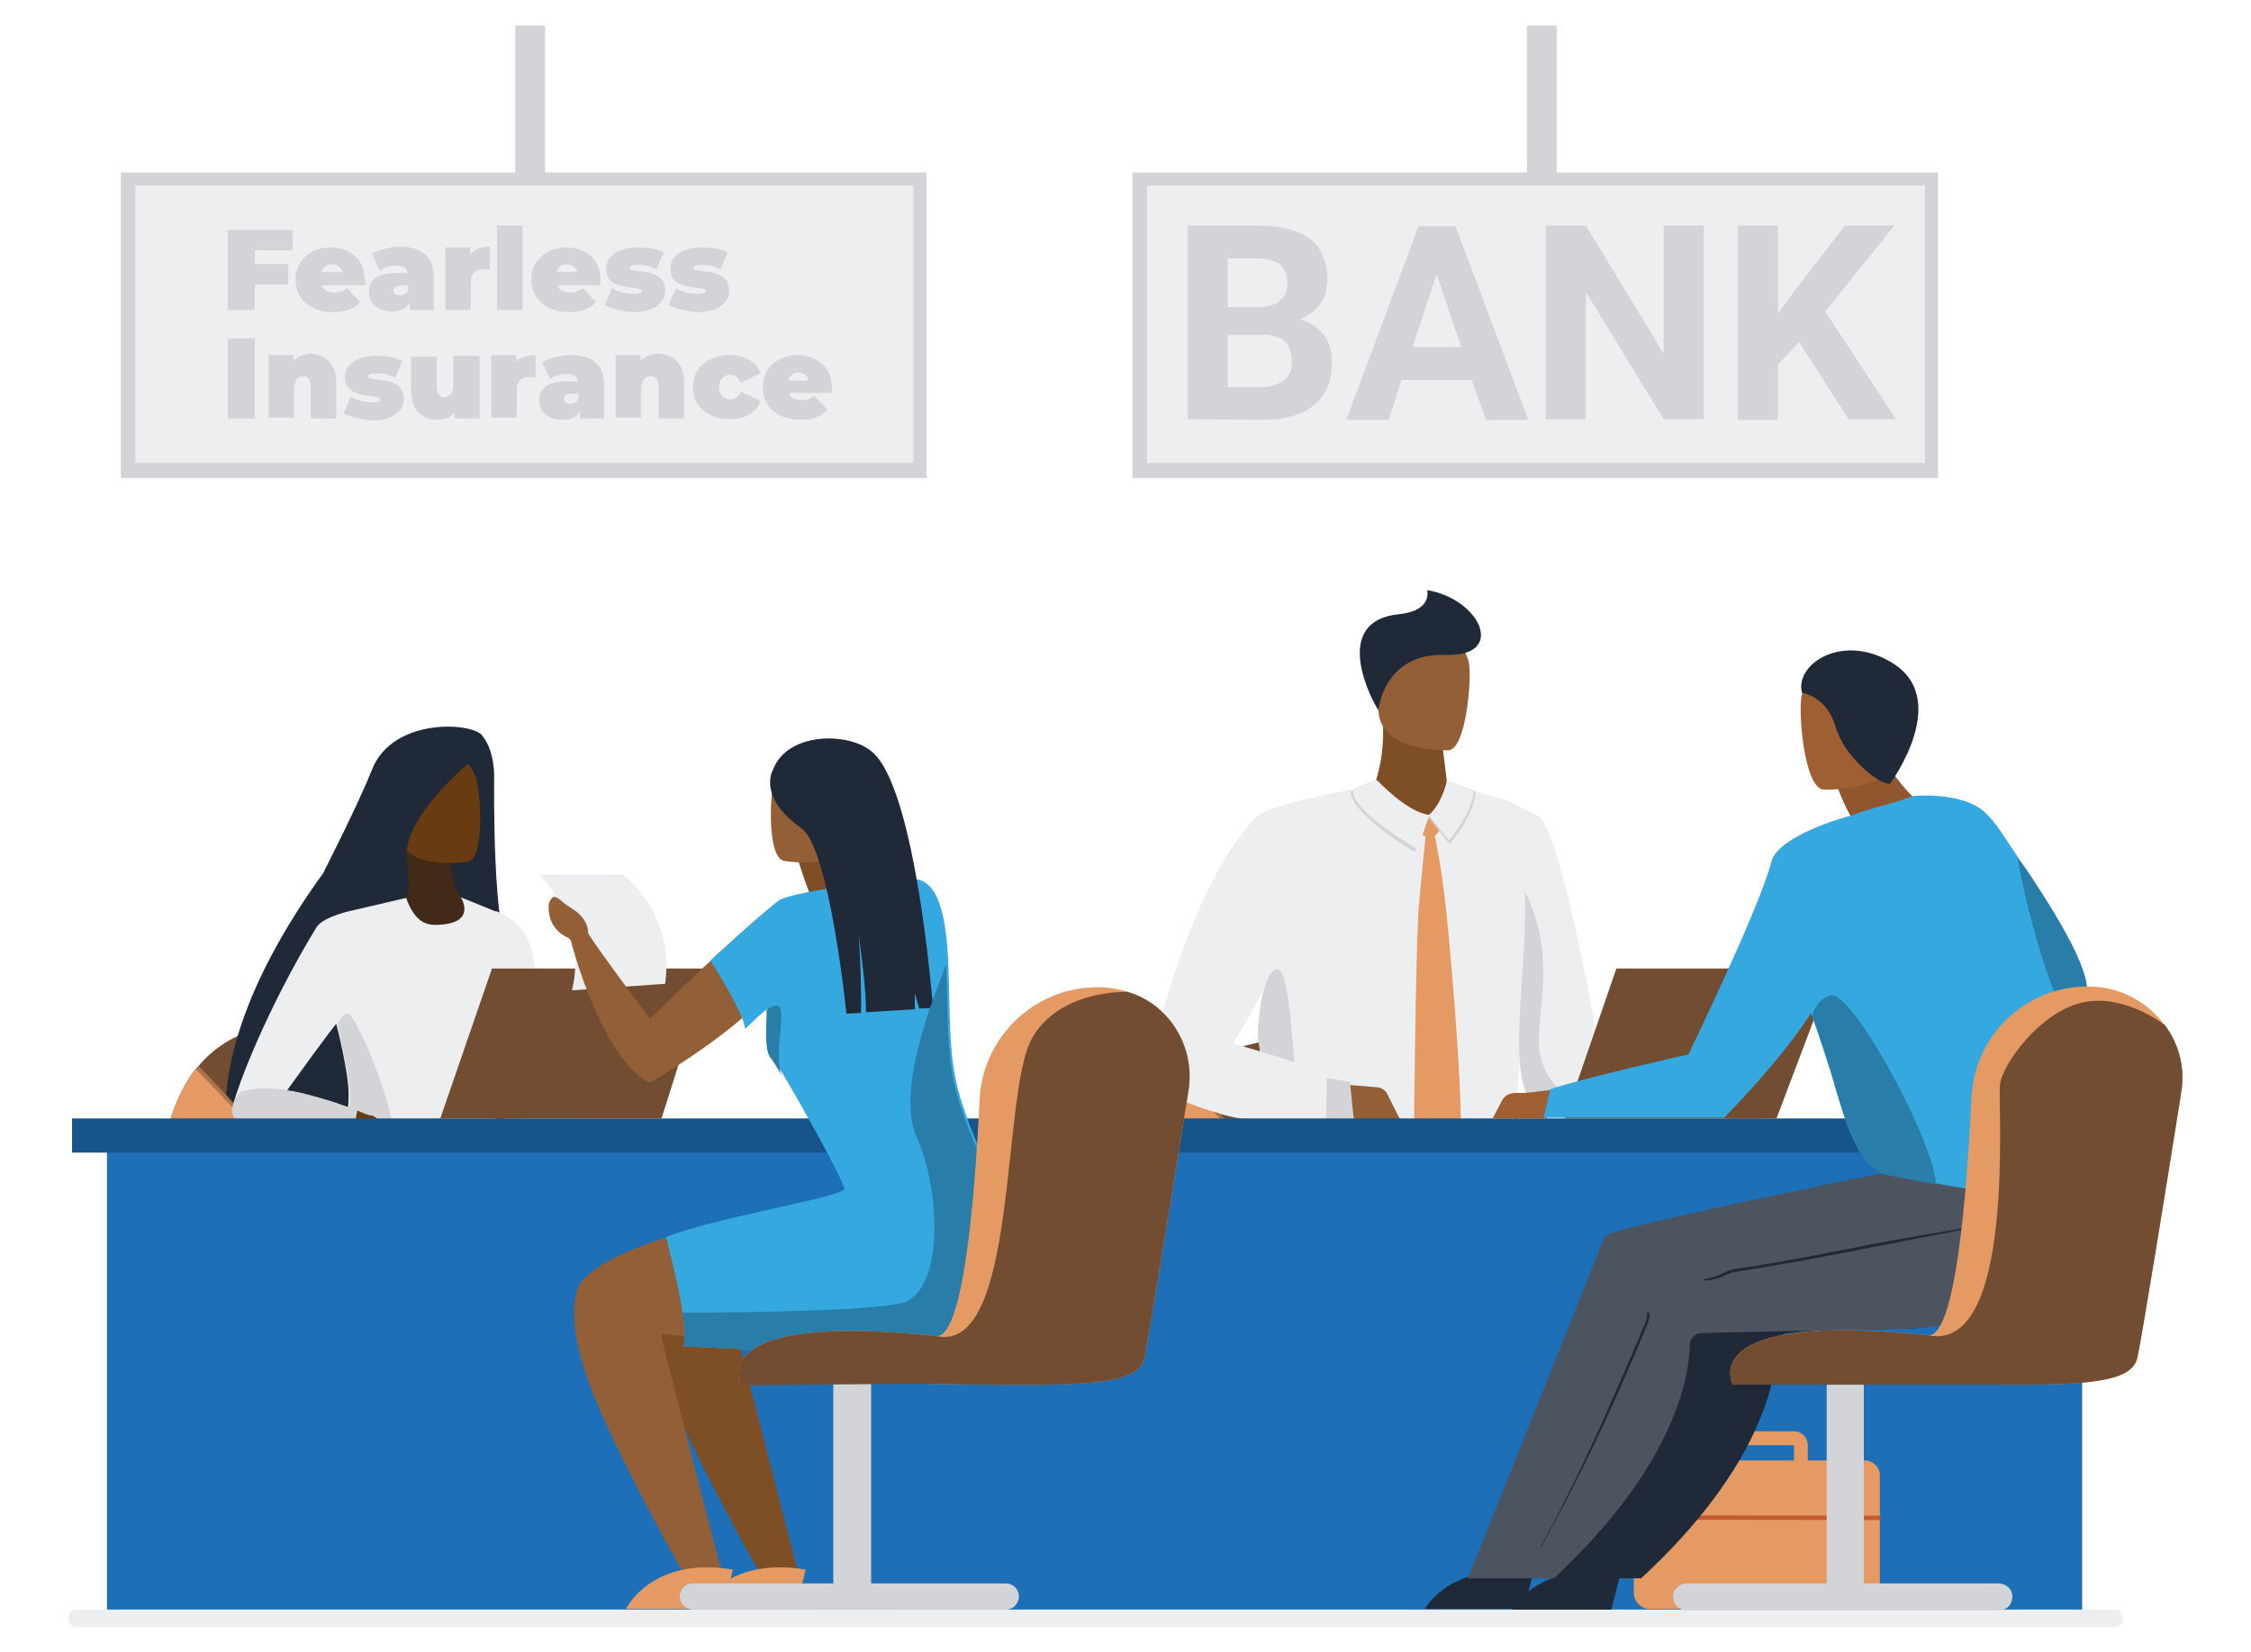 <?xml version="1.0" encoding="UTF-8"?>
<svg xmlns="http://www.w3.org/2000/svg" xmlns:xlink="http://www.w3.org/1999/xlink" version="1.1" id="a" x="0px" y="0px" viewBox="0 0 309.3 227" style="enable-background:new 0 0 309.3 227;" xml:space="preserve">
<style type="text/css">
	.st0{fill:#E7B2B6;}
	.st1{fill:#D0D6EC;}
	.st2{fill:#EDEEEF;}
	.st3{fill:#221E50;}
	.st4{fill:#B9C0D6;}
	.st5{fill:#734D32;}
	.st6{fill:#C5592D;}
	.st7{fill:#7E4E24;}
	.st8{fill:#D2D4D7;}
	.st9{fill:#925F36;}
	.st10{fill:#1F2938;}
	.st11{fill:#E59A64;}
	.st12{fill:#333383;}
	.st13{fill:#AC734B;}
	.st14{fill:#2B295E;}
	.st15{fill:#D35C2B;}
	.st16{fill:#422918;}
	.st17{fill:#683B11;}
	.st18{fill:#555CA5;}
	.st19{fill:#1D70B7;}
	.st20{fill:#165489;}
	.st21{fill:#35A8E0;}
	.st22{fill:#287EA8;}
	.st23{fill:#4C5460;}
	.st24{fill:#91562D;}
	.st25{fill:#A05F32;}
</style>
<g>
	<path class="st0" d="M238.8,147.8L238.8,147.8c-0.1,0-0.2,0-0.3,0c-1.2,0.1-5.1-0.5-5.1-0.5s1.2,5.2,1.9,5.4   c1.8,0.5,3.4,2.2,4.9,2.5c1.1,0.2,2.1-0.4,2.3-1.5l0,0c0-0.1,0.1-0.2,0.1-0.3l0,0c0-0.4,0-0.7-0.2-1.1l-1.8-3.5   C240.3,148.1,239.6,147.7,238.8,147.8L238.8,147.8z"></path>
	<polygon class="st1" points="232.6,146.5 235.7,147.2 236.4,153.1 232.4,153.1  "></polygon>
	<path class="st2" d="M232.6,146.5l-0.1,6.6c0,0-5.6,0.2-11.3,0c-4.9-0.2-9.9-0.7-11.1-2.1c-1.3-1.5-2.3-13.1-2.9-23.7   c-0.5-9.2-0.8-17.6-0.8-17.6s4.2,2,5,2.5c3.2,2.2,8,30.2,8,30.2S231,145.9,232.6,146.5L232.6,146.5z"></path>
	<path class="st3" d="M250.3,216l1.3,4.8h13.1C264.7,220.8,261.4,214.4,250.3,216z"></path>
	<path class="st4" d="M194.3,218.1c0,0-0.7,0.6-2.4,0.6c-1.9,0-2.4-0.6-2.4-0.6v-26.6h4.8L194.3,218.1L194.3,218.1z"></path>
	<path class="st5" d="M220.4,180.7C220.4,180.7,220.4,180.8,220.4,180.7c-0.2,1.2-0.4,2.3-0.7,3.3c-0.5,1.9-1.2,3.6-1.9,4.7   c-2.6,4.3-7.4,9.2-19.1,10.7c-0.6,0.1-1.1,0.1-1.8,0.2c-1.1,0.1-2.2,0.2-3.4,0.2c-0.1,0-0.1,0-0.2,0s-0.1,0-0.2,0   c-3.4-0.1-7.2-0.7-11.4-1.7c-8.7-2.1-14.4-6.3-18-11.5l0,0c-0.3-0.4-0.6-0.9-0.9-1.3c-0.7-1.2-1.3-2.4-1.9-3.6   c-2-4.7-2.8-9.7-2.8-14.3c0.1-4.4,0.8-8.4,1.5-11.2c0.6-2.2,1.5-4.3,2.8-6.2c0.3-0.5,0.7-1,1.1-1.4c1.2-1.4,2.6-2.7,4.3-3.6   c4.2-2.4,17.9-4.7,29.4,1.4C218.5,157.6,221.7,171.5,220.4,180.7L220.4,180.7z"></path>
	<path class="st4" d="M211.3,220.8h-39.4c-0.9,0-1.7-0.8-1.7-1.7l0,0c0-0.9,0.8-1.7,1.7-1.7h39.4c0.9,0,1.7,0.8,1.7,1.7l0,0   C213,220,212.2,220.8,211.3,220.8z"></path>
	<path class="st6" d="M220.4,184.1c-0.5,2.9-1.6,5.2-2.6,6.6c-2.6,3.6-7.4,7.6-19.1,8.9c-0.6,0.1-1.1,0.1-1.8,0.2   c-1.1,0.1-2.2,0.2-3.4,0.2c-0.1,0-0.1,0-0.2,0s-0.1,0-0.2,0c-3.4-0.1-7.2-0.7-11.4-1.7c-8.7-2.1-14.4-6.3-18-11.5l0,0   c-0.3-0.4-0.6-0.9-0.9-1.3c6.6-1.6,20.7-4.3,34.8-3.2c7.6,0.6,15.5,1.3,22.3,1.9L220.4,184.1L220.4,184.1z"></path>
	<path class="st2" d="M206.4,109.8c0,0-3.6-1-3.8-1c0.2,0.3-1.6,2.2-5.2,2.7c0,0-0.8,0.7-1.3,0.7c-4.6,0.2-9.8-2.2-10.4-3.7   c-11.9,2.3-12.7,3.4-13.1,3.8c-9,9.2-14.2,31.3-15.1,35.6c-0.1,0.4,0.1,0.9,0.5,1.1c1.3,0.9,4.8,2.9,10.1,4.2   c1.6,0.4,3.3,0.7,5.2,1c0.6,5.4,2,8.5,3.4,10.2c0,0,5.9-0.1,12.4-0.3c7.3-0.3,16.5-0.5,17.3-1.4   C207.6,161.6,211.8,133.2,206.4,109.8z M172.9,140.9c-0.2,3,0.2,1.7,0.2,3.9c-0.9-0.3-1.6-0.6-2.2-0.8c-0.8-0.3-1.2-0.6-1.4-0.8   c0,0,1.4-2.1,2.7-4.5c0.6-1.1,1.2-2.3,1.6-3.3C173.3,136.9,173.1,138,172.9,140.9L172.9,140.9z"></path>
	<path class="st7" d="M198.2,102.4c0,0,1,8.2,1.1,9.4l-6.6,1l-4.4-3.6c0,0,2.1-4,1.7-10.1L198.2,102.4L198.2,102.4z"></path>
	<path class="st8" d="M189.1,164.1c-6.4,0.2-12.2,2.8-12.2,2.8c-1.3-1.7-2.8-7.3-3.5-12.7c-1.9-0.2-3.6-0.6-5.2-1   c1-3.4,2-6.8,2.7-9.2c0.6,0.2,1.4,0.5,2.2,0.8c0-2.2-0.4-1-0.2-3.9c0.2-2.8,1-7.4,2.5-7.7c1.5-0.3,1.9,6.8,2.5,13.2   c0.3,3.2,0.7,6.2,1.4,8.2c0.2,0.7,0.5,1.3,0.8,1.7C182.9,159.7,189.9,161.9,189.1,164.1L189.1,164.1z"></path>
	<path class="st9" d="M199.1,103.1c0,0-9.5,0.4-9.7-5.5c-0.2-5.9-1.5-9.9,4.5-10.4c6.1-0.5,7.3,1.7,7.9,3.7   C202.3,92.8,201.5,102.8,199.1,103.1z"></path>
	<path class="st10" d="M189.4,97.6c0,0,0.7-7.9,9.2-7.6c8.5,0.3,4.8-7.7-2.5-8.9c0,0,0.8,2.8-3.8,3.3   C182.7,85.3,188.5,96.3,189.4,97.6L189.4,97.6z"></path>
	<path class="st11" d="M193.9,112.3l4.4-0.5c0,0,0.6,0.1,0.4,0.8c-0.1,0.7-1.6,2.6-2.1,2.6S192.7,113.6,193.9,112.3z"></path>
	<path class="st12" d="M178.1,169.1c0,0,5.5,14.3,23.5,14.7c28.2,0.5,28.2,0.6,28.2,0.6s-2.1,13.7,17.9,32.2H259l-21.7-52.8   l-36.9-1.4c0,0-25.8-0.6-27.8,3C172.2,166.2,178.1,169.1,178.1,169.1L178.1,169.1z"></path>
	<g>
		<path class="st13" d="M198.7,199.5c0,0.1-2.3,0.4-3.6,0.4c-0.5,0-1,0-1.6,0c-0.1,0-0.1,0-0.1,0c-0.1,0-0.3,0-0.4,0    c-3.4-0.1-7.2-0.7-11.4-1.7c-11.4-2.7-17.6-9.1-20.7-16.5c-2-4.7-2.8-9.7-2.8-14.3c0.1-4.4,0.8-8.4,1.5-11.2    c0.6-2.2,1.5-4.3,2.8-6.2c0.2-0.4,0.5-0.7,0.8-1.1c0.1-0.1,0.2-0.2,0.3-0.3C171.2,156.8,194.9,182.9,198.7,199.5L198.7,199.5z"></path>
		<path class="st11" d="M198.1,199.5c0,0.1-2.3,0.4-3.6,0.4c-0.3,0-0.6,0-1,0c-0.1,0-0.1,0-0.1,0c-0.1,0-0.3,0-0.4,0    c-3.4-0.1-7.2-0.7-11.4-1.7c-11.4-2.7-17.6-9.1-20.7-16.5c-2-4.7-2.8-9.7-2.8-14.3c0.1-4.4,0.8-8.4,1.5-11.2    c0.6-2.2,1.5-4.3,2.8-6.2c0.2-0.4,0.5-0.7,0.8-1.1C171.2,157.5,194.4,183.1,198.1,199.5L198.1,199.5z"></path>
	</g>
	<g>
		<path class="st8" d="M198.8,107.4c0,0-0.7,3.2-2.6,4.8l3,3.8c0,0,3.6-4.2,3.5-7.3C202.6,108.8,199.8,107.5,198.8,107.4    L198.8,107.4z"></path>
		<path class="st2" d="M198.8,107.4c0,0-0.6,3.1-2.5,4.6l2.8,3.5c0,0,3.1-3.6,3.4-6.7C202.6,108.8,199.8,107.5,198.8,107.4z"></path>
		<path class="st8" d="M188.9,107.4c0,0,4.5,4.3,7.5,4.6l-2,5.1c0,0-8.8-5.2-8.8-8.3C185.5,108.7,187.9,107.4,188.9,107.4    L188.9,107.4z"></path>
		<path class="st2" d="M189.2,107.2c0,0,4.2,4.5,7.2,4.8l-1.6,4.7c0,0-8.9-5-8.9-8.1C185.8,108.6,188.3,107.3,189.2,107.2    L189.2,107.2z"></path>
	</g>
	<path class="st2" d="M168,143c0,0,13.1,3.6,14.4,5l-0.1,6.6c0,0-13.7,0.9-23.7-5.4c-0.5-0.3-0.5-1.1,0-1.4   C160.9,146.4,166.7,142.9,168,143L168,143z"></path>
	<path class="st8" d="M221.2,153.1c-4.9-0.2-10.2-0.5-11.1-2.1c-3-5.1-0.1-18.1-0.6-28.6c4.8,9.7,1.2,17.4,2.1,22.4   C212.5,149.8,217,152.1,221.2,153.1L221.2,153.1z"></path>
	<path class="st14" d="M226.9,177.4c-0.5-0.1-1.1-0.3-1.6-0.6c-0.5-0.2-1-0.4-1.4-0.5c-5.6-0.8-10.7-1.8-15.2-2.7   c-1.2-0.2-2.3-0.5-3.5-0.7c-10.2-2-16-3-16-3.1l0,0c0.1,0,5.9,0.7,16.1,2.7c1.1,0.2,2.3,0.4,3.5,0.7c4.5,0.9,9.6,1.9,15.1,2.7   c0.5,0.1,1,0.3,1.6,0.5c0.5,0.2,1,0.5,1.5,0.5C228.4,177.3,228.4,177.6,226.9,177.4L226.9,177.4z"></path>
	<g>
		<path class="st14" d="M223.2,147.6l-0.1-0.4c0,0,0-0.1,0-0.1l0-0.1l0-0.1c0,0,0-0.1,0-0.1c0,0,0,0,0-0.1L223.2,147.6L223.2,147.6z    "></path>
		<path class="st14" d="M223,146.8C223,146.8,223,146.8,223,146.8c0,0.1,0,0.1,0.1,0.1l0,0.1l0,0.1c0,0,0,0.1,0,0.1l0.1,0.4l0.1,0.2    L223,146.8L223,146.8z"></path>
		<path class="st14" d="M223,146.8C223,146.8,223,146.8,223,146.8L223,146.8z"></path>
		<path class="st14" d="M249.4,212.5l-0.1,0c-3.4-6.2-7.2-13.6-10.6-21.5c-0.5-1.2-1.1-2.4-1.6-3.7c-0.6-1.4-1.2-2.8-1.7-4.2    c-0.1-0.4-0.2-0.8-0.3-1.3l0,0c0.1-0.1,0.2-0.3,0.3-0.4v0c0.1,0.6,0.1,1.1,0.3,1.6c0.6,1.4,1.1,2.8,1.7,4.1    c0.5,1.2,1.1,2.5,1.6,3.7C242.4,198.8,245.9,206.3,249.4,212.5L249.4,212.5z"></path>
	</g>
	<path class="st11" d="M195.9,114.8c0,0-0.8,7.8-1,10.4c-0.4,7.3-0.6,29.5-0.6,29.5s-0.2,1.9,1.1,3.5c1.3,1.5,2.6,2.6,2.6,2.6   s1.9-1.6,2.6-4.8c0.5-2.1-0.7-19.4-1.9-31c-0.6-5.8-1.6-10.4-1.6-10.4S196.2,114.5,195.9,114.8L195.9,114.8z"></path>
	<path class="st9" d="M192.2,153.5l-1.6-3.2c-0.3-0.6-1-0.9-1.6-0.9l0,0c-0.1,0-4.9-0.4-4.9-0.4s2.5,6.4,3,6.8   c0.2,0.2,0.4,0.3,0.6,0.3c1.1,0,4.4-0.1,4.6-1.3c0-0.1,0.1-0.2,0.1-0.3l0,0C192.5,154.1,192.4,153.8,192.2,153.5L192.2,153.5z"></path>
	<polygon class="st8" points="182.3,148.1 185.5,148.7 186.1,154.7 182.2,154.7  "></polygon>
</g>
<g>
	<path class="st0" d="M90.8,157.6L90.8,157.6c0,0-0.1,0.1-0.1,0.1c-0.6,0.3-2.6,1-2.6,1s0.2,2.2,0.2,2.2l6.1-0.3l-0.3-1   c0-0.1,0-0.1-0.1-0.2l0,0c-0.1-0.2-0.2-0.3-0.3-0.5l-1.7-1.3C91.6,157.5,91.2,157.4,90.8,157.6L90.8,157.6z"></path>
	<polygon class="st0" points="85,204.2 85.9,211.3 89.6,211.4 92,201.1  "></polygon>
	<path class="st15" d="M85.5,208.4l-0.6,4l10.4,4.8C95.4,217.2,94.9,211.3,85.5,208.4L85.5,208.4z"></path>
	<polygon class="st0" points="107.7,214.6 112.8,219.8 115.8,217.6 111.5,208  "></polygon>
	<path class="st15" d="M110.6,217.7l1.2,3.8h11.5C123.3,221.5,120.3,216.4,110.6,217.7z"></path>
	<path class="st4" d="M59.2,217.8c0,0-0.7,0.6-2.4,0.6c-1.9,0-2.4-0.6-2.4-0.6v-27.3h4.9L59.2,217.8L59.2,217.8z"></path>
	<path class="st5" d="M86,179.5C86,179.5,86,179.5,86,179.5c-0.5,3.6-1.6,6.5-2.7,8.2c-2.6,4.4-7.7,9.4-19.7,11   c-0.6,0.1-1.2,0.1-1.8,0.2c-1.1,0.1-2.3,0.2-3.5,0.3c-0.2,0-0.3,0-0.5,0c-3.5-0.1-7.4-0.7-11.8-1.8c-8.9-2.1-14.8-6.5-18.5-11.8   l0,0c-1.1-1.6-2.1-3.3-2.8-5.1c-2-4.8-2.8-9.9-2.9-14.7c0.1-4.5,0.8-8.6,1.5-11.5c0.6-2.3,1.6-4.4,2.8-6.3c0.3-0.5,0.7-1,1.1-1.4   c1.2-1.5,2.7-2.7,4.4-3.7c4.3-2.4,18.3-4.9,30.2,1.4C84,155.8,87.3,170.1,86,179.5L86,179.5z"></path>
	<path class="st4" d="M76.6,220.6H36.2c-0.9,0-1.7-0.8-1.7-1.7l0,0c0-0.9,0.8-1.7,1.7-1.7h40.4c0.9,0,1.7,0.8,1.7,1.7l0,0   C78.3,219.8,77.6,220.6,76.6,220.6z"></path>
	<path class="st6" d="M86,179.5c-0.5,3.6-1.6,6.4-2.7,8.2c-2.6,4.4-7.7,9.4-19.7,11c-0.6,0.1-1.2,0.1-1.8,0.2   c-1.1,0.1-2.3,0.2-3.5,0.3c-0.2,0-0.3,0-0.5,0c-3.5-0.1-7.4-0.7-11.8-1.8c-8.9-2.1-14.8-6.5-18.5-11.8l0,0   c-0.8-1.3-1.5-2.7-2.1-4.2c6.1-1.9,21.6-5.9,36.9-4.4C70.5,177.9,78.9,178.8,86,179.5L86,179.5z"></path>
	<path class="st10" d="M70.3,131.5c-2.7-2.7-2.4-23.7-2.4-25c-0.1-3.7-1.5-5.2-1.5-5.2c-0.7-2-12.4-3-15.3,4.5   c-1.9,4.8-6.7,14.2-6.7,14.2c-19.7,27.3-11.9,40.8-11.9,40.8l0.8-0.1c-0.3-0.9-0.5-2.2-0.2-2.7l0.8,2.7l14.5-1.9   c0.1-2.8,1.2-7.1,1.2-7.1l0.1,7.4l2,0.1c-0.8-15.6,2.5-23.2,3.5-25.1c-0.8,8.7,3.3,22.8,3.3,22.8l0.6-0.1l-1.4-7.1l1.7,7l1.7-0.4   c-0.3-0.9-0.5-1.9-0.7-2.8c0.5,1.7,0.7,2.8,0.7,2.8c3.6-3.9,10.3-3.6,10.3-3.6C75.1,147.5,70.3,131.5,70.3,131.5L70.3,131.5z"></path>
	<path class="st16" d="M62,115.4c0,0-1.1,6.6,2.9,9.7l-3.9,6.8l-7.2-8.4c0,0,0.9-4.1,0.7-10.3L62,115.4L62,115.4z"></path>
	<path class="st17" d="M64.4,118.4c0,0-8.8,1.6-9.8-3.9c-0.9-5.5-2.7-9,2.9-10.3c5.6-1.3,7.1,0.7,7.8,2.4   C66.1,108.4,66.6,117.9,64.4,118.4L64.4,118.4z"></path>
	<path class="st10" d="M65.9,103.6c0,0-11,8.5-10,14.8c0.9,5.9-0.8,6.4-2.1,7c-3.3,1.4-7.7-1.2-9.4-1.1c-1.2,0.1,1.9-1.4,3.9-4.1   c5.3-7.2,4.8-16.8,5.9-17.5C61.4,97.9,65.9,103.6,65.9,103.6L65.9,103.6z"></path>
	<path class="st2" d="M88.5,161.1c0,0-6.5-0.3-10.4-1.4c-7.6-2.1-8.7-3.1-9.8-10.5c-1.2-7.7-0.9-15.4-0.6-19.9c0-0.5,0.1-1,0.1-1.5   c0.1-1.6,0.3-2.6,0.3-2.6s4.4,1.2,5.2,6.4c1,6.1,1.6,17.6,2.3,19.7c0.4,1.2,12.4,7.3,12.4,7.3l0.3,1.8   C88.4,160.5,88.5,161.1,88.5,161.1z"></path>
	<path class="st1" d="M88.5,161.1c0,0-6.5-0.3-10.4-1.4c-7.6-2.1-8.7-3.1-9.8-10.5c-1.2-7.7-0.9-15.4-0.6-19.9   c1.2,0.5,2.3,2.2,2.9,6.4c1.4,10.4-1,16.9,3.2,19.9c3.6,2.5,11.3,4.2,14.5,4.9L88.5,161.1z"></path>
	<path class="st2" d="M70.5,133.3c-0.1-0.1-0.1-0.2-0.2-0.4c-0.3-0.6-0.4-1.2-0.5-1.8c-0.3-2.4-1.6-5.8-1.6-5.8l-4.9-2   c0.1,0.1,2.4,3.8-3.6,3.8c-2.3,0-3.3-2.1-3.9-3.7l-7.3,1.7c0,0-4,0.8-5,2.3c-6.8,11.2-10.8,21.6-11.6,24.9   c-0.1,0.5,0.2,1.4,0.6,1.7c1.2,0.9,2.2,1.1,6,1.9c0.7,0.1,1.3,0.2,1.9,0.3c2.8,0.3,5,0.1,6.4-0.1c-1.3,4.3-3.2,8.8-3.2,8.8   s0.6,0.4,2.1,0.8c0.4,0.1,15.4,2.6,15.9,2.6c1.9,0.4,8.5-3.3,8.5-3.3s-4.3-5.3-0.9-16.5C71,143,72.1,136.1,70.5,133.3L70.5,133.3z    M42.4,150.5c-1-0.3-2-0.5-3-0.6c6.2-8.6,6.8-9.2,6.8-9.2l0,0c0.1,0.3,1.7,6.7,1.7,9.6c0,0.5,0,1.3-0.1,2   C46.7,151.6,44.4,151,42.4,150.5L42.4,150.5z"></path>
	<path class="st8" d="M53.9,156.3c-0.8,3.1-2.6,7.3-5.3,8.7c-0.7,0.3-1.6,0.5-2.8,0.6c-1.6-0.4-2.1-0.8-2.1-0.8s4.7-9.5,4.4-14.6   c-0.2-2.9-1.7-9.3-1.7-9.6c0.4-0.7,0.8-1.3,1.4-1.3C49,139.4,54.7,153.2,53.9,156.3L53.9,156.3z"></path>
	<path class="st18" d="M43.6,164.8c-0.5,1.1-7.5,13.6,4.1,16.9s36.5,2.4,36.5,2.4s2.7,10.5,5.9,15.1c5.2,7.4,14.6,15.7,14.6,15.7   h10.7c0,0-18.5-40.1-22.3-42.8c-2.8-2-16.6-5.5-24.2-6.7c-1.9-0.3-13.1-0.6-16.2-0.8C48,164.4,43.9,164.2,43.6,164.8L43.6,164.8z"></path>
	<path class="st12" d="M68.9,165.3c0,0,23.5-7.2,28-4.6c8,4.6-5.7,45.4-5.7,45.4l-7.9-1.3c0,0-1.5-11.1-0.3-18.5   c0.7-4.3,3.2-15.4,3.2-15.4s-6-2.4-8.1-3C75.5,167.2,68.9,165.3,68.9,165.3L68.9,165.3z"></path>
	<path class="st13" d="M63.7,198.7c0,0.1-2.4,0.4-3.7,0.5c-0.5,0-1,0-1.6,0c0,0-0.1,0-0.1,0c-0.1,0-0.3,0-0.4,0   c-3.5-0.1-7.4-0.7-11.8-1.8c-11.7-2.8-18-9.4-21.3-16.9c-2-4.8-2.8-9.9-2.9-14.7c0.1-4.5,0.8-8.6,1.5-11.5c0.6-2.3,1.6-4.4,2.8-6.3   c0.2-0.4,0.5-0.7,0.8-1.1c0.1-0.1,0.2-0.2,0.3-0.4C35.5,154.9,59.8,181.7,63.7,198.7L63.7,198.7z"></path>
	<path class="st11" d="M63,198.7c0,0.1-2.4,0.4-3.7,0.5c-0.3,0-0.7,0-1,0c0,0-0.1,0-0.1,0c-0.1,0-0.3,0-0.4,0   c-3.5-0.1-7.4-0.7-11.8-1.8c-11.7-2.8-18-9.4-21.3-16.9c-2-4.8-2.8-9.9-2.9-14.7c0.1-4.5,0.8-8.6,1.5-11.5c0.6-2.3,1.6-4.4,2.8-6.3   c0.2-0.4,0.5-0.7,0.8-1.1C35.5,155.6,59.2,181.9,63,198.7L63,198.7z"></path>
	<path class="st17" d="M51.1,153.3L51.1,153.3c0,0-0.1,0-0.1,0c-0.7-0.1-1.9-0.7-1.9-0.7l-0.4,2.1c0,0.1-0.2,0.7,0,1.1   c1.8,2.4,2.5,2.1,2.5,2.1l1.2-1c0-0.1,0.1-0.1,0.1-0.2l0,0c0.1-0.2,0.1-0.4,0-0.6l-0.5-2.1C51.8,153.7,51.5,153.4,51.1,153.3   L51.1,153.3z"></path>
	<path class="st12" d="M88.9,179.9c-0.5-0.1-1.1-0.3-1.6-0.6c-0.5-0.2-1-0.5-1.5-0.5c-5.8-0.8-11-1.9-15.6-2.8   c-1.2-0.2-2.4-0.5-3.6-0.7c-10.5-2-16.4-3.1-16.5-3.1l0,0c0.1,0,6,0.8,16.5,2.8c1.2,0.2,2.3,0.5,3.6,0.7c4.6,0.9,9.8,1.9,15.6,2.8   c0.5,0.1,1.1,0.3,1.6,0.6c0.5,0.2,1.1,0.5,1.5,0.5C90.5,179.8,90.5,180.2,88.9,179.9L88.9,179.9z"></path>
	<g>
		<path class="st12" d="M79.5,144.6C79.5,144.6,79.5,144.7,79.5,144.6L79.5,144.6z"></path>
		<path class="st12" d="M106.7,212.1L106.7,212.1c-3.7-6.3-7.5-13.9-11-22.1c-0.5-1.2-1.1-2.5-1.6-3.8c-0.6-1.4-1.2-2.9-1.8-4.3    c-0.2-0.4-0.2-0.8-0.3-1.3l0,0c0.1-0.1,0.2-0.3,0.3-0.5c0,0,0,0,0,0c0.1,0.6,0.1,1.2,0.3,1.6c0.6,1.4,1.2,2.9,1.8,4.3    c0.5,1.3,1.1,2.6,1.6,3.8C99.5,198,103.1,205.8,106.7,212.1L106.7,212.1z"></path>
	</g>
	<path class="st12" d="M79.6,144.7L79.6,144.7C79.5,144.6,79.5,144.7,79.6,144.7z"></path>
	<path class="st8" d="M33.8,149.9c0,0,3.1-1.2,10.2,1c3.8,1.2,5,1.6,5,1.6l-0.5,2.9c0,0-6.7,2.3-14-0.5c0,0-3.3-0.7-2.5-3   C32.7,149.6,33.8,149.9,33.8,149.9L33.8,149.9z"></path>
</g>
<rect x="14.7" y="157.6" class="st19" width="271.4" height="63.6"></rect>
<path class="st2" d="M290.6,221.2H10.5c-0.6,0-1.1,0.5-1.1,1.2s0.5,1.2,1.1,1.2h280.1c0.6,0,1.1-0.5,1.1-1.2  S291.2,221.2,290.6,221.2z"></path>
<rect x="9.9" y="153.7" class="st20" width="281.8" height="4.7"></rect>
<polygon class="st5" points="67.6,133.1 97.4,133.1 90.9,153.7 60.5,153.7 "></polygon>
<polygon class="st5" points="222.1,133.1 251.9,133.1 244.1,153.7 215,153.7 "></polygon>
<g>
	<path class="st2" d="M74.1,120.2h11.5c0,0,7.1,5.1,5.8,15l-12.8,0.9C78.5,136.1,81.3,127.9,74.1,120.2L74.1,120.2z"></path>
	<path class="st7" d="M108.9,115.6c0,0,1.8,6.6,3.7,10.3l4.9-1.7c0,0-1-4.4-0.8-11L108.9,115.6z"></path>
	<path class="st7" d="M130.5,164.1c0,0-35.7,4.8-40.4,12.5c0,0-2.3,3.5,1.3,13.4c3.7,9.9,13,26.2,13,26.2h5.3c0,0-8.2-31.6-8.4-32.9   c0,0,26.9,3.1,30.5-2S130.5,164.1,130.5,164.1L130.5,164.1L130.5,164.1z"></path>
	<path class="st9" d="M118.9,164.1c0,0-34.6,4.8-39.3,12.5c0,0-2.3,3.5,1.3,13.4c3.7,9.9,13,26.2,13,26.2h5.3c0,0-8.2-31.6-8.4-32.9   c0,0,26.9,3.1,30.5-2s-1.2-17.2-1.2-17.2L118.9,164.1L118.9,164.1z"></path>
	<path class="st9" d="M106.6,124.4c-2.8,1.4-17.3,15.6-17.3,15.6s-7.2-9.6-8.4-11.6c0-0.1-0.1-0.2-0.1-0.3c0-1.2-0.9-2.5-2.3-3.3   c-1.4-0.9-1-0.8-1.9-1.4s-1.2,0.9-1.2,0.9c-0.2,3,1.8,4.2,2.7,4.6c0.2,0.1,0.4,0.4,0.4,0.6c0,0,4.1,16,10.8,19.3   c0,0,16.7-9.8,17.3-14.9c0.7-5.1,5.9-10.7,5.9-10.7S109.3,123.1,106.6,124.4z"></path>
	<path class="st21" d="M130.6,183.6c-4.5,3.4-36.7,1.4-36.7,1.4c0.3-0.8,0.2-2.5-0.1-4.6c-0.7-4.5-2.3-10.4-2.3-10.4   c6.8-2.7,24.3-5.5,24.5-6.6c0.1-0.8-5.4-10.7-8.3-15.6v0h0c-0.8-1.3-1.4-2.3-1.6-2.6c-1.1-1.2-0.4-6.3-0.6-6.5l0,0   c-0.2-0.2-3.1,2.7-3.1,2.7c-0.3-2.5-4.8-9.4-4.8-9.4s8.3-7.6,9.5-8.3c1.7-1,11.3-2.5,18.1-2.9c3.8-0.2,4.8,5.2,5.1,11.5   c0.2,4.9,0.1,10.3,0.7,14.2c1.2,9,7.9,18.5,8.3,24.4S135.1,180.3,130.6,183.6L130.6,183.6z"></path>
	<g>
		<path class="st9" d="M107.7,118.3c0,0,9.5,1.7,10.5-4.2c1-5.9,2.9-9.7-3.1-11s-7.6,0.7-8.4,2.6    C105.8,107.6,105.2,117.7,107.7,118.3L107.7,118.3z"></path>
		<path class="st10" d="M128.2,138.5l-1.9,0.1l-0.6-2.1v2.2l-6.7,0.4c0-3.2-0.7-8.4-1-10.5c0.2,2.7,0.4,8.2,0.3,10.6l-2,0.1    c0,0-2.3-22.8-6.2-25.5c-6.1-4.3-3.9-8-3.9-8c2-5.3,10.5-5.2,13.6-2.5C125.9,108.3,128.2,138.5,128.2,138.5L128.2,138.5z"></path>
	</g>
	<path class="st18" d="M117.9,127.6c0.1,0.2,0.1,0.6,0.1,1C118,128,117.9,127.6,117.9,127.6z"></path>
	<path class="st22" d="M130.6,183.6c-4.5,3.4-36.7,1.4-36.7,1.4c0.3-0.8,0.2-2.5-0.1-4.6c6.5,0,25.3-0.2,30-1.3   c5.8-1.3,5.6-15.1,2.2-22.7c-3.4-7.6,4-23.1,4-24c0.2,4.9,0.1,10.3,0.7,14.2c1.2,9,7.9,18.5,8.3,24.4S135.1,180.3,130.6,183.6   L130.6,183.6z"></path>
	<path class="st22" d="M107.5,147.9c-0.8-1.3-1.4-2.3-1.6-2.5c-1.1-1.2-0.4-6.3-0.6-6.5l0,0c0.3-0.4,0.8-0.7,1.5-0.7   C108.3,138.3,106.1,145.4,107.5,147.9L107.5,147.9z"></path>
	<path class="st11" d="M110.7,215.7l-1.3,5.4H96C96,221.2,99.4,213.8,110.7,215.7z"></path>
	<path class="st11" d="M100.7,215.7l-1.3,5.4H86C86,221.2,89.4,213.8,100.7,215.7z"></path>
</g>
<g>
	<path class="st8" d="M140,219.4c0,1-0.8,1.8-1.8,1.8h-43c-1,0-1.8-0.8-1.8-1.8s0.8-1.8,1.8-1.8h19.3v-28.3h5.2v28.3h18.5   C139.2,217.6,140,218.4,140,219.4z"></path>
	<path class="st11" d="M163.3,149.9c-2.2,13.9-5.5,33.9-6,36.6c-0.8,4.1-9,4-28.7,3.7c-3.3-0.1-6.3-0.1-8.9-0.1c-1.9,0-3.6,0-5.2,0   c-9.2,0-12.7,0.3-12.7,0.3s-5.5-10.2,26.8-6.8c3.7,0.4,5.3-18.1,6-32.4c0.4-9.1,8.2-16.1,17.3-15.5c1,0.1,2.1,0.3,3,0.6   C160.5,137.9,164.3,143.7,163.3,149.9L163.3,149.9z"></path>
</g>
<polygon class="st8" points="74.9,23.7 74.9,3.5 70.8,3.5 70.8,23.7 16.6,23.7 16.6,65.7 127.3,65.7 127.3,23.7 "></polygon>
<rect x="18.6" y="25.5" class="st2" width="106.9" height="38.1"></rect>
<g>
	<path class="st8" d="M35,34.4v1.9h4.6v2.8H35v3.5h-3.7v-11h8.9v2.8L35,34.4L35,34.4z"></path>
	<path class="st8" d="M50.2,39.2h-6c0.2,0.7,0.8,1,1.7,1c0.8,0,1.2-0.2,1.8-0.6l1.8,1.9c-0.8,0.9-2,1.4-3.7,1.4   c-3.2,0-5.2-1.9-5.2-4.5s2.1-4.4,4.8-4.4c2.5,0,4.7,1.5,4.7,4.4C50.3,38.6,50.2,38.9,50.2,39.2L50.2,39.2z M44.2,37.4H47   c-0.1-0.7-0.7-1.1-1.4-1.1S44.4,36.7,44.2,37.4z"></path>
	<path class="st8" d="M59.6,38v4.6h-3.3v-1.1c-0.4,0.9-1.2,1.3-2.4,1.3c-2.1,0-3.2-1.2-3.2-2.7c0-1.7,1.2-2.6,3.9-2.6H56   c-0.1-0.7-0.6-1-1.6-1c-0.8,0-1.6,0.2-2.2,0.7l-1.1-2.3c1-0.6,2.5-1,3.8-1C57.9,33.9,59.6,35.2,59.6,38L59.6,38z M56.1,39.8v-0.6   h-0.9c-0.8,0-1.1,0.2-1.1,0.7c0,0.4,0.3,0.7,0.8,0.7C55.5,40.6,55.9,40.4,56.1,39.8z"></path>
	<path class="st8" d="M67.3,33.9V37C67,37,66.8,37,66.5,37c-1.1,0-1.8,0.5-1.8,1.8v3.8h-3.5V34h3.4V35   C65.2,34.2,66.1,33.9,67.3,33.9z"></path>
	<path class="st8" d="M68.3,31h3.5v11.6h-3.5C68.3,42.6,68.3,31,68.3,31z"></path>
	<path class="st8" d="M82.5,39.2h-5.9c0.2,0.7,0.8,1,1.7,1c0.8,0,1.2-0.2,1.8-0.6l1.8,1.9c-0.8,0.9-2,1.4-3.7,1.4   c-3.2,0-5.2-1.9-5.2-4.5s2.1-4.4,4.8-4.4c2.5,0,4.7,1.5,4.7,4.4C82.5,38.6,82.5,38.9,82.5,39.2L82.5,39.2z M76.5,37.4h2.8   c-0.1-0.7-0.7-1.1-1.4-1.1S76.6,36.7,76.5,37.4z"></path>
	<path class="st8" d="M83.1,41.9l1-2.3c0.8,0.5,2,0.8,3,0.8c0.9,0,1.1-0.2,1.1-0.4c0-0.9-4.9,0.3-4.9-3.1c0-1.6,1.5-2.9,4.4-2.9   c1.2,0,2.6,0.2,3.5,0.7l-1,2.3c-0.9-0.5-1.8-0.6-2.5-0.6c-0.9,0-1.2,0.2-1.2,0.4c0,0.9,4.9-0.3,4.9,3.2c0,1.5-1.5,2.9-4.4,2.9   C85.5,42.8,84,42.4,83.1,41.9L83.1,41.9z"></path>
	<path class="st8" d="M91.9,41.9l1-2.3c0.8,0.5,2,0.8,3,0.8c0.9,0,1.1-0.2,1.1-0.4c0-0.9-4.9,0.3-4.9-3.1c0-1.6,1.5-2.9,4.4-2.9   c1.2,0,2.6,0.2,3.5,0.7l-1,2.3c-0.9-0.5-1.8-0.6-2.5-0.6c-0.9,0-1.2,0.2-1.2,0.4c0,0.9,4.9-0.3,4.9,3.2c0,1.5-1.5,2.9-4.4,2.9   C94.4,42.8,92.8,42.4,91.9,41.9L91.9,41.9z"></path>
	<path class="st8" d="M31.3,46.5H35v11h-3.7V46.5z"></path>
	<path class="st8" d="M46.2,52.6v4.9h-3.5v-4.3c0-1.1-0.4-1.5-1-1.5c-0.7,0-1.3,0.5-1.3,1.7v4h-3.5v-8.6h3.4v0.8   c0.7-0.7,1.6-1,2.6-1C44.6,48.8,46.2,49.9,46.2,52.6L46.2,52.6z"></path>
	<path class="st8" d="M47.2,56.8l1-2.3c0.8,0.5,2,0.8,3,0.8c0.9,0,1.1-0.2,1.1-0.4c0-0.9-4.9,0.3-4.9-3.1c0-1.6,1.5-2.9,4.4-2.9   c1.2,0,2.6,0.2,3.5,0.7l-1,2.3c-0.9-0.5-1.8-0.6-2.5-0.6c-0.9,0-1.2,0.2-1.2,0.4c0,0.9,4.9-0.3,4.9,3.2c0,1.5-1.5,2.9-4.4,2.9   C49.6,57.6,48.1,57.3,47.2,56.8L47.2,56.8z"></path>
	<path class="st8" d="M65.9,48.9v8.6h-3.4v-0.8c-0.6,0.7-1.5,1-2.4,1c-2,0-3.6-1.2-3.6-4v-4.7h3.5V53c0,1.2,0.4,1.6,1.1,1.6   c0.6,0,1.2-0.5,1.2-1.7v-4L65.9,48.9L65.9,48.9z"></path>
	<path class="st8" d="M73.6,48.8v3.1c-0.3,0-0.5-0.1-0.8-0.1c-1.1,0-1.8,0.5-1.8,1.8v3.8h-3.5v-8.6h3.4v0.9   C71.5,49.1,72.4,48.8,73.6,48.8z"></path>
	<path class="st8" d="M83,52.9v4.6h-3.3v-1.1c-0.4,0.9-1.2,1.3-2.4,1.3c-2.1,0-3.2-1.2-3.2-2.7c0-1.7,1.2-2.6,3.9-2.6h1.4   c-0.1-0.7-0.6-1-1.6-1c-0.8,0-1.6,0.2-2.2,0.7l-1.1-2.3c1-0.6,2.5-1,3.8-1C81.3,48.8,83,50,83,52.9L83,52.9z M79.5,54.7v-0.6h-0.9   c-0.8,0-1.1,0.2-1.1,0.7c0,0.4,0.3,0.7,0.8,0.7C78.9,55.5,79.3,55.3,79.5,54.7z"></path>
	<path class="st8" d="M94,52.6v4.9h-3.5v-4.3c0-1.1-0.4-1.5-1.1-1.5c-0.7,0-1.3,0.5-1.3,1.7v4h-3.5v-8.6h3.4v0.8   c0.7-0.7,1.6-1,2.6-1C92.5,48.8,94,49.9,94,52.6L94,52.6z"></path>
	<path class="st8" d="M95.2,53.2c0-2.6,2.1-4.4,5.1-4.4c2.1,0,3.7,1,4.2,2.5l-2.7,1.3c-0.4-0.8-0.9-1.1-1.5-1.1   c-0.8,0-1.5,0.6-1.5,1.7s0.7,1.7,1.5,1.7c0.6,0,1.1-0.3,1.5-1.1l2.7,1.3c-0.6,1.6-2.1,2.5-4.2,2.5C97.3,57.6,95.2,55.8,95.2,53.2   L95.2,53.2z"></path>
	<path class="st8" d="M114.3,54h-5.9c0.2,0.7,0.8,1,1.7,1c0.8,0,1.2-0.2,1.8-0.6l1.8,1.9c-0.8,0.9-2,1.4-3.7,1.4   c-3.2,0-5.2-1.9-5.2-4.5s2.1-4.4,4.8-4.4c2.5,0,4.7,1.5,4.7,4.4C114.4,53.4,114.3,53.8,114.3,54L114.3,54z M108.3,52.3h2.8   c-0.1-0.7-0.7-1.1-1.4-1.1S108.5,51.6,108.3,52.3z"></path>
</g>
<g>
	<polygon class="st8" points="213.9,23.7 213.9,3.5 209.8,3.5 209.8,23.7 155.6,23.7 155.6,65.7 266.3,65.7 266.3,23.7  "></polygon>
	<rect x="157.6" y="25.5" class="st2" width="106.9" height="38.1"></rect>
</g>
<g>
	<path class="st8" d="M163.2,57.6V31h9.3c1.6,0,2.9,0.1,4.2,0.4c1.2,0.3,2.2,0.7,3.1,1.3c0.9,0.6,1.5,1.4,1.9,2.3s0.7,2,0.7,3.2   c0,0.6-0.1,1.2-0.2,1.8c-0.1,0.6-0.4,1.1-0.7,1.6c-0.3,0.5-0.7,0.9-1.2,1.3s-1,0.7-1.7,1c0.8,0.2,1.4,0.5,2,0.9   c0.6,0.4,1,0.9,1.4,1.4s0.6,1.1,0.8,1.7c0.2,0.6,0.2,1.2,0.2,1.9c0,2.6-0.8,4.5-2.5,5.9s-4,2-7.1,2L163.2,57.6L163.2,57.6z    M168.7,42.2h4.1c1.4,0,2.4-0.3,3.1-0.9c0.7-0.6,1-1.4,1-2.4c0-1.2-0.4-2.1-1.1-2.6s-1.8-0.8-3.3-0.8h-3.8L168.7,42.2L168.7,42.2z    M168.7,46v7.2h4.7c0.7,0,1.3-0.1,1.8-0.3s0.9-0.4,1.3-0.7s0.6-0.7,0.8-1.1c0.2-0.4,0.2-0.9,0.2-1.4c0-0.6-0.1-1.1-0.2-1.5   s-0.4-0.8-0.7-1.2s-0.7-0.6-1.2-0.7c-0.5-0.2-1.1-0.3-1.8-0.3L168.7,46L168.7,46z"></path>
	<path class="st8" d="M202.2,52.2h-9.6l-1.8,5.5h-5.8l9.9-26.6h5.1l10,26.6h-5.8L202.2,52.2L202.2,52.2z M194.1,47.7h6.7l-3.4-10   L194.1,47.7z"></path>
	<path class="st8" d="M234.1,57.6h-5.5l-10.7-17.5v17.5h-5.5V31h5.5l10.7,17.6V31h5.5V57.6z"></path>
	<path class="st8" d="M247.2,47l-2.9,3.1v7.6h-5.5V31h5.5v12.1l2.4-3.3l6.8-8.8h6.8l-9.5,11.8l9.7,14.8h-6.5L247.2,47L247.2,47z"></path>
</g>
<path class="st5" d="M163.3,149.9c-2.2,13.9-5.5,33.9-6,36.6c-0.8,4.1-9,4-28.7,3.7c-3.3-0.1-26.8,0.2-26.8,0.2s-5.5-10.2,26.8-6.8  c11.4,2.6,8.9-33.4,13.2-40.9c3-5.3,9.4-6.4,13.1-6.4C160.5,137.9,164.3,143.7,163.3,149.9L163.3,149.9z"></path>
<g>
	<g>
		<path class="st11" d="M256.2,200.7h-7.8v-2.1c0-1-0.8-1.9-1.9-1.9h-10.1c-1,0-1.9,0.8-1.9,1.9v2.1h-7.8c-1.2,0-2.2,0.9-2.2,2.1    l0,16.1c0,1.2,1,2.2,2.1,2.2l29.5,0c1.2,0,2.2-1,2.2-2.1l0-16.1C258.4,201.7,257.4,200.7,256.2,200.7L256.2,200.7z M236.4,198.6    C236.4,198.6,236.4,198.5,236.4,198.6l10.1,0c0,0,0,0,0,0v2.1h-10.2V198.6z"></path>
		
			<rect x="241.2" y="191.7" transform="matrix(1.221729e-03 -1 1 1.221729e-03 32.595 449.815)" class="st6" width="0.6" height="33.8"></rect>
	</g>
	<g>
		<g>
			<path class="st10" d="M274.8,160.4c0,0-44,15.9-44.5,17.1l-16.5,39.2c-4.5,1.5-6,4.5-6,4.5h13.6l1.1-4.3h3     c16.9-15.6,18.6-27.9,18.7-32.1c0-0.9,0.7-1.6,1.6-1.6c2.7-0.1-2.4-0.3,15.8-0.6c18.8-0.4,24.8-17.6,24.8-17.6L274.8,160.4     L274.8,160.4z"></path>
			<g>
				<path class="st10" d="M210.7,216.1l-1.3,5h-13.6C195.8,221.1,199.2,214.5,210.7,216.1L210.7,216.1z"></path>
				<path class="st23" d="M286.1,167.3c0,0-5.7,14.9-24.5,15.3c-18.2,0.4-25.1,0.5-27.8,0.6c-0.9,0-1.6,0.7-1.6,1.6      c-0.1,4.2-1.9,16.5-18.7,32.1h-11.8l18.8-47c0.5-1.2,42.2-9.5,42.2-9.5L286.1,167.3L286.1,167.3z"></path>
				<path class="st10" d="M235.2,175.9c0.5-0.1,1.1-0.3,1.7-0.6c0.5-0.2,1.1-0.5,1.5-0.5c5.8-0.9,11.1-1.9,15.8-2.8      c1.2-0.2,2.4-0.5,3.6-0.7c10.6-2.1,16.7-3.2,16.7-3.2l0,0c-0.1,0-6.1,0.8-16.8,2.8c-1.2,0.2-2.4,0.5-3.6,0.7      c-4.7,0.9-10,2-15.8,2.8c-0.5,0.1-1.1,0.3-1.6,0.6c-0.5,0.2-1.1,0.5-1.6,0.6C233.6,175.8,233.6,176.1,235.2,175.9L235.2,175.9z"></path>
				<path class="st10" d="M211.7,212.5l0.1,0c3.6-6.4,7.5-14.2,11.1-22.4c0.6-1.3,1.1-2.6,1.7-3.9c0.6-1.4,1.2-2.9,1.8-4.3      c0.2-0.4,0.2-0.9,0.3-1.3l0,0c-0.1-0.2-0.2-0.3-0.3-0.5c0,0,0,0,0,0c-0.1,0.6-0.1,1.2-0.3,1.6c-0.6,1.4-1.2,2.9-1.8,4.3      c-0.6,1.3-1.1,2.6-1.7,3.9C219,198.2,215.3,206.1,211.7,212.5L211.7,212.5z"></path>
			</g>
		</g>
		<g>
			<g>
				<path class="st24" d="M256.1,115.2c-2.6-3.9-3.6-7-3.6-7l6.5-3.9c2.3,4.8,7.7,8.5,7.7,8.5S256.1,115.2,256.1,115.2L256.1,115.2z      "></path>
				<path class="st25" d="M250.5,108.5c0,0,10.3,0.5,10.5-5.9s1.6-10.7-4.9-11.2s-7.9,1.8-8.5,4S247.9,108.2,250.5,108.5      L250.5,108.5z"></path>
				<path class="st10" d="M247.6,95.2c0,0,3.4,0.5,4.6,4.6c1.1,4.1,6,8.1,7.5,7.9c0,0,8.9-12-0.2-16.9      C252.8,87.1,246.6,91.4,247.6,95.2L247.6,95.2z"></path>
			</g>
			<g>
				<path class="st25" d="M212.5,153.7c0.6-1.6,1.1-4,1.1-4s-3.9,0.6-5.1,0.5c-0.1,0-0.2,0-0.3,0l0,0c-0.7,0-1.4,0.3-1.8,1l-1.3,2.5      H212.5L212.5,153.7z"></path>
				<path class="st21" d="M278.9,120.2c-0.4-0.7-0.9-1.3-1.3-1.9c-2.2-3.3-3.3-5.2-4.9-6.7c-3.3-2.9-9.8-2.2-9.8-2.2l0,0      c0,0-2.6,0.9-3.8,1.2c-1.5,0.4-3.2,0.9-4.8,1.5c-0.2,0-10,2.7-10.9,6.3c-1.5,6.1-11.4,26.5-11.4,26.5s-14.7,3.3-19,4.8l-0.9,3.9      l24.8,0c0,0,7.6-7.6,11.9-14.3l0.1,0.1c1,2.8,1.9,5.6,2.7,8.1c2,6.9,3.7,13,7.7,13.8c2.5,0.5,4.7,0.9,6.6,1.3      c14.5,2.8,12,0.8,14.8-10c1.1-4.2,1-8.4,0.2-12.5c0.8-0.3,1.6-0.6,2.4-1c1-0.5,1.9-1,2.6-1.5C288.7,135.8,283.4,127,278.9,120.2      L278.9,120.2z"></path>
				<path class="st22" d="M286.1,137.8c-0.7,0.5-1.6,1-2.6,1.5c-3.3-7.2-5.5-17-6.3-21.4c0.6,0.7,1.1,1.5,1.7,2.3      C283.4,127,288.7,135.8,286.1,137.8L286.1,137.8z"></path>
				<path class="st22" d="M266,162.8c-1.9-0.4-4.1-0.8-6.6-1.3c-4-0.8-5.7-6.9-7.7-13.8c-0.8-2.6-1.7-5.4-2.7-8.1      c0.4-1.3,1.1-2.4,2.5-2.8C254.5,135.9,266,157.4,266,162.8z"></path>
			</g>
		</g>
	</g>
	<g>
		<path class="st8" d="M274.6,217.6h-18.5v-28.3H251v28.3h-19.2c-0.9,0-1.8,0.7-1.9,1.6c-0.1,1.1,0.7,2.1,1.8,2.1h43    c1.1,0,1.9-0.9,1.8-2.1C276.4,218.3,275.6,217.6,274.6,217.6L274.6,217.6z"></path>
		<path class="st11" d="M299.7,150.2c-2.2,13.9-5.4,33.6-6,36.3c-0.6,3.1-5.5,3.8-16.5,3.8c-3.5,0-7.5-0.1-12.3-0.2    c-19.7-0.4-26.8,0.2-26.8,0.2s-5.5-10.2,26.8-6.8c3.7,0.4,5.3-18.3,6-32.7c0.4-8.9,8.1-15.8,17-15.2c4,0.3,7.5,2.4,9.6,5.4    C299.4,143.5,300.3,146.8,299.7,150.2z"></path>
		<path class="st5" d="M299.7,150.2c-2.2,13.9-5.4,33.6-6,36.3c-0.6,3.1-5.5,3.8-16.5,3.8h-39.1c0,0-5.5-10.2,26.8-6.8    c12.1,2.5,9.6-31.5,9.9-34.4c0.3-2.8,5.4-9.9,11.2-11.3c5.8-1.4,11.5,3.1,11.5,3.1l0,0C299.4,143.5,300.3,146.8,299.7,150.2    L299.7,150.2z"></path>
	</g>
</g>
</svg>
